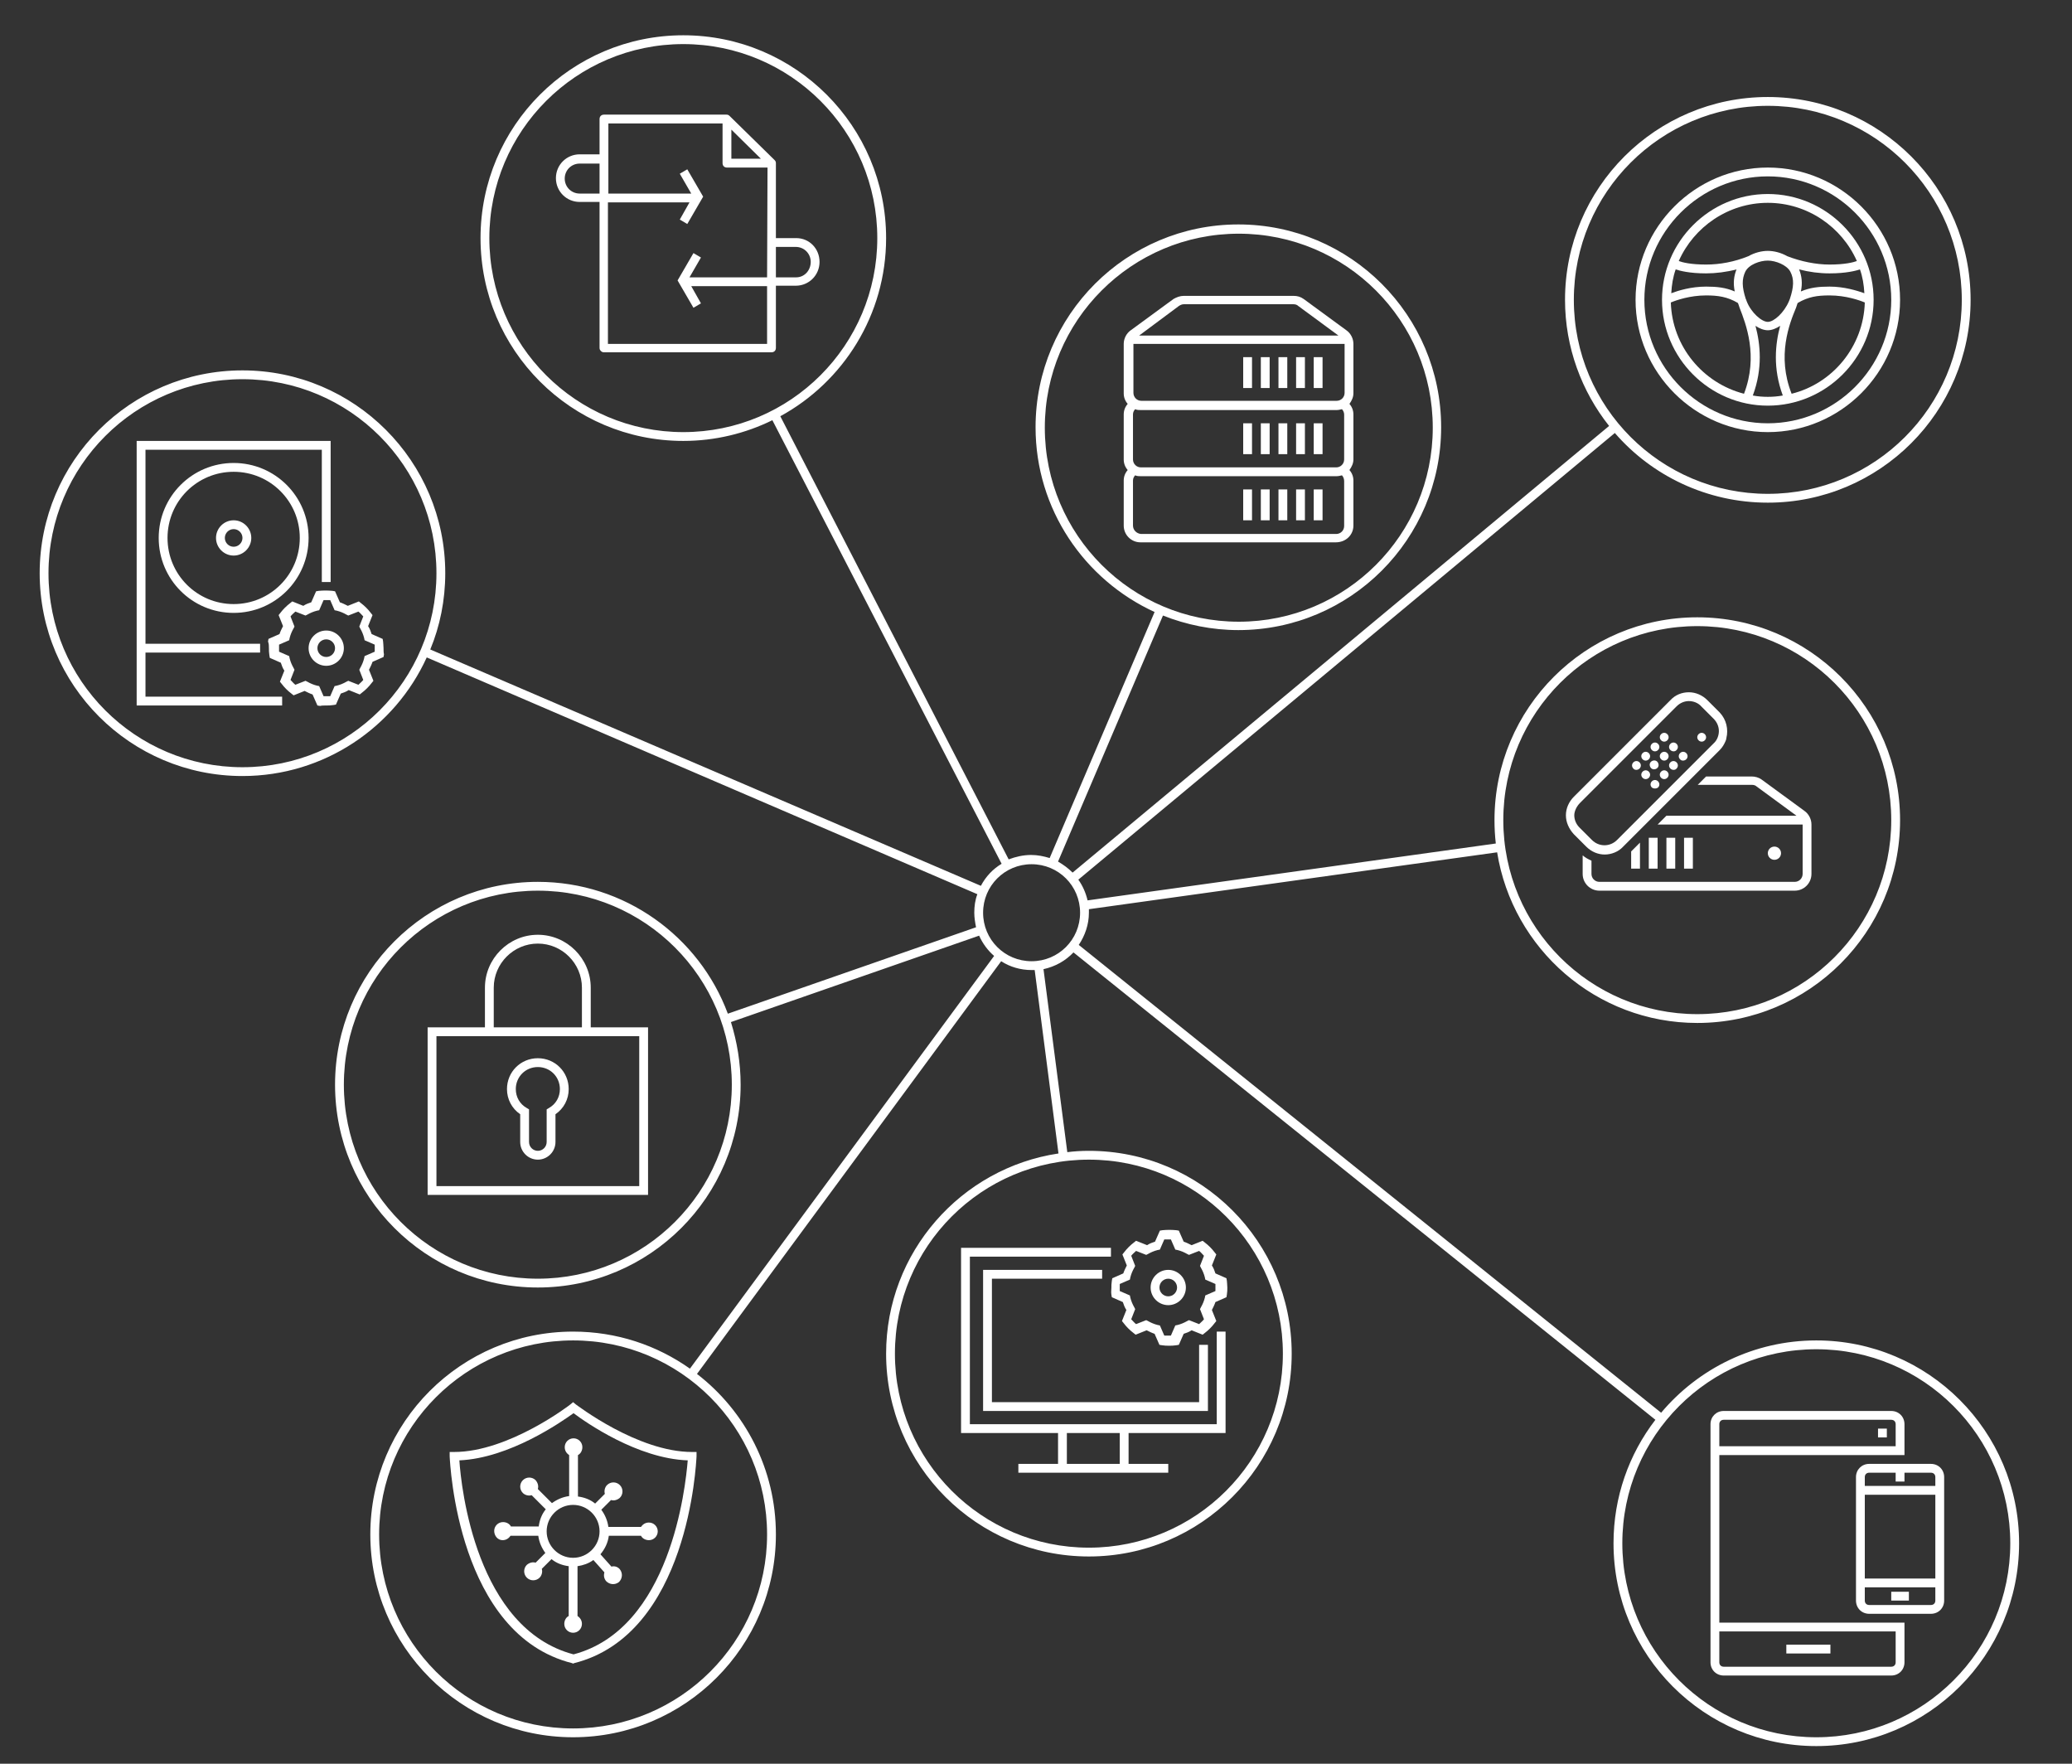 <?xml version="1.0" encoding="utf-8"?>
<!-- Generator: Adobe Illustrator 22.0.1, SVG Export Plug-In . SVG Version: 6.00 Build 0)  -->
<svg version="1.1" xmlns="http://www.w3.org/2000/svg" xmlns:xlink="http://www.w3.org/1999/xlink" x="0px" y="0px"
	 viewBox="0 0 470 400" style="enable-background:new 0 0 470 400;" xml:space="preserve">
<rect x="0" y="0" width="470" height="400" fill="#333333" stroke="none"/>
<style type="text/css">
	.st0{display:none;}
	.st1{display:inline;fill:#FFFFFF;stroke:#FF793C;stroke-width:2;stroke-miterlimit:10;}
	.st2{display:inline;fill:none;stroke:#FF793C;stroke-width:2;stroke-miterlimit:10;}
	
		.st3{display:inline;fill:#FFFFFF;stroke:#FF793C;stroke-width:2;stroke-linecap:round;stroke-linejoin:round;stroke-miterlimit:10;}
	.st4{display:inline;}
	.st5{fill:none;stroke:#FF793C;stroke-width:2;stroke-miterlimit:10;}
	.st6{fill:#FF793C;}
	.st7{display:inline;fill:#FFFFFF;stroke:#F67D3F;stroke-width:2;stroke-miterlimit:10;}
	.st8{fill-rule:evenodd;clip-rule:evenodd;fill:none;stroke:#F67D3F;stroke-width:2;stroke-miterlimit:10;}
	.st9{display:inline;fill:none;stroke:#F67D3F;stroke-width:2;stroke-miterlimit:10;}
	.st10{fill:none;stroke:#F67D3F;stroke-width:2;stroke-miterlimit:10;}
	.st11{fill:#F67D3F;}
	
		.st12{display:inline;fill:#FFFFFF;stroke:#F67D3F;stroke-width:2;stroke-linecap:round;stroke-linejoin:round;stroke-miterlimit:10;}
	.st13{fill:none;stroke:#FF793C;stroke-width:1.981;stroke-miterlimit:10;}
	.st14{display:inline;fill:none;stroke:#F67D3F;stroke-width:2;stroke-linecap:round;stroke-linejoin:round;stroke-miterlimit:10;}
	.st15{display:inline;fill:none;stroke:#FF793C;stroke-width:2;stroke-linecap:round;stroke-linejoin:round;stroke-miterlimit:10;}
	.st16{fill:none;stroke:#FF793C;stroke-width:2;stroke-linecap:round;stroke-linejoin:round;stroke-miterlimit:10;}
	.st17{fill:#F26E21;}
	.st18{fill:#FFFFFF;stroke:#FF793C;stroke-width:2;stroke-linecap:round;stroke-linejoin:round;stroke-miterlimit:10;}
	
		.st19{fill-rule:evenodd;clip-rule:evenodd;fill:#FFFFFF;stroke:#FF793C;stroke-width:2;stroke-linecap:round;stroke-linejoin:round;stroke-miterlimit:10;}
	.st20{display:inline;fill:#FFFFFF;}
	.st21{fill:#FFFFFF;}
	.st22{display:inline;fill:#F26E21;}
	.st23{fill:none;stroke:#FF793C;stroke-width:2;stroke-linecap:round;stroke-linejoin:round;}
	.st24{fill:none;stroke:#FF793C;stroke-width:2;stroke-linecap:round;stroke-linejoin:round;stroke-dasharray:0,3.991;}
</style>
<g id="Layer_5" class="st0">
	<line class="st3" x1="234" y1="207" x2="281" y2="97"/>
	<line class="st3" x1="234" y1="207" x2="155" y2="54"/>
	<line class="st3" x1="234" y1="207" x2="401" y2="68"/>
	<line class="st3" x1="234" y1="207" x2="385" y2="186"/>
	<line class="st3" x1="234" y1="207" x2="412" y2="350"/>
	<line class="st3" x1="247" y1="307" x2="234" y2="207"/>
	<line class="st3" x1="130" y1="348" x2="234" y2="207"/>
	<line class="st3" x1="122" y1="246" x2="234" y2="207"/>
	<line class="st3" x1="55" y1="130" x2="234" y2="207"/>
	<circle class="st3" cx="155" cy="54" r="45"/>
	<circle class="st3" cx="281" cy="97" r="45"/>
	<circle class="st3" cx="401" cy="68" r="45"/>
	<circle class="st3" cx="55" cy="130" r="45"/>
	<circle class="st3" cx="247" cy="307" r="45"/>
	<circle class="st3" cx="385" cy="186" r="45"/>
	<circle class="st3" cx="412" cy="350" r="45"/>
	<circle class="st3" cx="130" cy="348" r="45"/>
	<circle class="st3" cx="122" cy="246" r="45"/>
	<g class="st4">
		<path class="st6" d="M401,38c-16.5,0-30,13.5-30,30c0,16.5,13.5,30,30,30s30-13.5,30-30C431,51.5,417.5,38,401,38z M401,96
			c-15.4,0-28-12.6-28-28s12.6-28,28-28s28,12.6,28,28S416.4,96,401,96z"/>
		<path class="st6" d="M401,44c-13.2,0-24,10.8-24,24c0,13.2,10.8,24,24,24s24-10.8,24-24C425,54.8,414.2,44,401,44z M396.2,68.3
			c-0.1-0.2-0.1-0.4-0.2-0.5c0,0,0,0,0,0c-0.9-2.8-0.9-4.5-0.1-6.2c0.8-1.6,3.3-2.5,5.1-2.5s4.3,1,5.1,2.5c0.9,1.7,0.8,3.5-0.1,6.2
			c0,0,0,0,0,0c-0.1,0.2-0.1,0.3-0.2,0.5c-1.1,2.6-3.4,4.7-4.8,4.7S397.2,70.9,396.2,68.3z M393.5,66.1c-2.1-0.9-4.1-1.1-6.5-1.1
			c-3.4,0-6.3,0.9-7.9,1.5c0.1-1.9,0.5-3.7,1.1-5.4c0.9,0.3,3.1,0.9,6.9,0.9c2.2,0,4.6-0.3,6.9-0.9
			C393.2,62.6,393.1,64.1,393.5,66.1z M408.1,61.1c2.3,0.6,4.6,0.9,6.9,0.9c3.8,0,6-0.6,6.9-0.9c0.6,1.7,0.9,3.5,1.1,5.4
			c-1.7-0.6-4.6-1.5-7.9-1.5c-2.4,0-4.4,0.2-6.5,1.1C408.9,64.1,408.8,62.6,408.1,61.1z M401,46c9,0,16.8,5.5,20.2,13.2
			c-0.8,0.3-2.7,0.8-6.2,0.8c-3.1,0-6.5-0.7-9.6-1.9l0,0c-1.4-0.8-3-1.2-4.4-1.2s-3,0.4-4.4,1.2l0,0c-3.2,1.3-6.5,1.9-9.6,1.9
			c-3.5,0-5.4-0.5-6.2-0.8C384.2,51.5,392,46,401,46z M379,68.6c1.2-0.5,4.3-1.6,8-1.6c2.7,0,4.8,0.3,7.2,1.7c0,0.1,0.1,0.2,0.1,0.2
			c0.1,0.3,0.2,0.6,0.3,0.9c1.4,3.6,4.3,10.9,1,19.5C386.3,87,379.3,78.6,379,68.6z M397.6,89.7c2.3-6.2,1.7-11.7,0.6-15.8
			c0.9,0.6,1.9,1,2.8,1s1.9-0.4,2.8-1c-1.1,4.1-1.7,9.6,0.6,15.8c-1.1,0.2-2.2,0.3-3.4,0.3S398.7,89.9,397.6,89.7z M406.4,89.3
			c-3.4-8.6-0.5-15.9,1-19.5c0.1-0.3,0.2-0.6,0.3-0.9c0-0.1,0.1-0.2,0.1-0.2c2.4-1.4,4.4-1.7,7.2-1.7c3.7,0,6.8,1.1,8,1.6
			C422.7,78.6,415.7,87,406.4,89.3z"/>
	</g>
	<g class="st4">
		<polygon class="st6" points="64,160 31,160 31,100 75,100 75,132 73,132 73,102 33,102 33,146 32,146 32,148 33,148 33,158 
			64,158 		"/>
		<path class="st6" d="M53,105c-9.4,0-17,7.6-17,17s7.6,17,17,17s17-7.6,17-17S62.4,105,53,105z M53,137c-8.3,0-15-6.7-15-15
			s6.7-15,15-15s15,6.7,15,15S61.3,137,53,137z"/>
		<path class="st6" d="M53,118c-2.2,0-4,1.8-4,4s1.8,4,4,4s4-1.8,4-4S55.2,118,53,118z M53,124c-1.1,0-2-0.9-2-2s0.9-2,2-2
			s2,0.9,2,2S54.1,124,53,124z"/>
		<polygon class="st6" points="59,148 33,148 32,148 32,146 33,146 59,146 		"/>
		<path class="st6" d="M74,143c-2.2,0-4,1.8-4,4s1.8,4,4,4s4-1.8,4-4S76.2,143,74,143z M74,149c-1.1,0-2-0.9-2-2s0.9-2,2-2
			s2,0.9,2,2S75.1,149,74,149z"/>
		<path class="st6" d="M86.8,144.9l-2.5-1.1c-0.2-0.6-0.4-1.2-0.8-1.8l1-2.5l-0.4-0.5c-0.6-0.8-1.4-1.6-2.2-2.2l-0.5-0.4l-2.5,1
			c-0.6-0.3-1.2-0.6-1.8-0.8l-1.1-2.5l-0.6-0.1c-1.1-0.1-2-0.1-3.1,0l-0.6,0.1l-1.1,2.5c-0.6,0.2-1.2,0.4-1.8,0.8l-2.5-1l-0.5,0.4
			c-0.8,0.6-1.6,1.4-2.2,2.2l-0.4,0.5l1,2.5c-0.3,0.6-0.6,1.2-0.8,1.8l-2.5,1.1l-0.1,0.6C61,146,61,146.5,61,147s0,1,0.1,1.6
			l0.1,0.6l2.5,1.1c0.2,0.6,0.4,1.2,0.8,1.8l-1,2.5l0.4,0.5c0.6,0.8,1.4,1.6,2.2,2.2l0.5,0.4l2.5-1c0.6,0.3,1.2,0.6,1.8,0.8l1.1,2.5
			l0.6,0.1C73,160,73.5,160,74,160s1,0,1.6-0.1l0.6-0.1l1.1-2.5c0.6-0.2,1.2-0.4,1.8-0.8l2.5,1l0.5-0.4c0.8-0.6,1.6-1.4,2.2-2.2
			l0.4-0.5l-1-2.5c0.3-0.6,0.6-1.2,0.8-1.8l2.5-1.1l0.1-0.6C87,148,87,147.5,87,147c0-0.5-0.1-1.4-0.1-1.5L86.8,144.9z M85,147.8
			l-2.3,1l-0.1,0.5c-0.2,0.8-0.5,1.5-0.9,2.2l-0.2,0.4l0.9,2.3c-0.3,0.4-0.7,0.7-1.1,1.1l-2.3-0.9l-0.4,0.2
			c-0.7,0.4-1.4,0.7-2.2,0.9l-0.5,0.1l-1,2.3c-0.5,0-1,0-1.5,0l-1-2.3l-0.5-0.1c-0.8-0.2-1.5-0.5-2.2-0.9l-0.4-0.2l-2.3,0.9
			c-0.4-0.3-0.7-0.7-1.1-1.1l0.9-2.3l-0.2-0.4c-0.4-0.7-0.7-1.4-0.9-2.2l-0.1-0.5l-2.3-1c0-0.3,0-0.5,0-0.8s0-0.5,0-0.8l2.3-1
			l0.1-0.5c0.2-0.8,0.5-1.5,0.9-2.2l0.2-0.4l-0.9-2.3c0.3-0.4,0.7-0.7,1.1-1.1l2.3,0.9l0.4-0.2c0.7-0.4,1.4-0.7,2.2-0.9l0.5-0.1
			l1-2.3c0.5,0,1,0,1.5,0l1,2.3l0.5,0.1c0.8,0.2,1.5,0.5,2.2,0.9l0.4,0.2l2.3-0.9c0.4,0.3,0.7,0.7,1.1,1.1l-0.9,2.3l0.2,0.4
			c0.4,0.7,0.7,1.4,0.9,2.2l0.1,0.5l2.3,1c0,0.3,0,0.6,0,0.8C85,147.2,85,147.5,85,147.8z"/>
	</g>
	<g class="st4">
		<path class="st6" d="M157,329.3c-12.4,0-26.2-10.7-26.4-10.8L130,318l-0.6,0.5c-0.1,0.1-14,10.8-26.4,10.8h-1l0,1
			c0.1,1.6,1.8,40.4,27.8,46.9l0.2,0.1l0.2-0.1c26-6.5,27.7-45.3,27.8-46.9l0-1H157z M130,375.2c-22.1-5.8-25.5-37.9-25.9-44
			c11.4-0.5,23.1-8.7,25.9-10.7c2.8,2.1,14.6,10.2,25.9,10.7C155.5,337.4,152.1,369.5,130,375.2z"/>
		<path class="st6" d="M128,328.3c0,0.8,0.4,1.4,1,1.8v9.3c-1.5,0.2-2.8,0.8-3.9,1.6l-3.2-3.2c0.2-0.7,0-1.4-0.5-2
			c-0.8-0.8-2.1-0.8-2.9,0c-0.8,0.8-0.8,2.1,0,2.9c0.5,0.5,1.3,0.7,2,0.5l3.2,3.2c-0.9,1.1-1.4,2.4-1.6,3.9h-6.3c-0.3-0.6-1-1-1.8-1
			c-1.1,0-2,0.9-2,2s0.9,2,2,2c0.8,0,1.4-0.4,1.8-1h6.3c0.2,1.5,0.8,2.8,1.6,3.9l-2.2,2.2c-0.7-0.2-1.4,0-2,0.5
			c-0.8,0.8-0.8,2.1,0,2.9c0.8,0.8,2.1,0.8,2.9,0c0.5-0.5,0.7-1.3,0.5-2l2.2-2.2c1.1,0.9,2.4,1.4,3.9,1.6v11.3c-0.6,0.3-1,1-1,1.8
			c0,1.1,0.9,2,2,2s2-0.9,2-2c0-0.8-0.4-1.4-1-1.8v-11.3c1.3-0.2,2.5-0.6,3.6-1.4l2.5,2.8c-0.2,0.7-0.1,1.4,0.4,2
			c0.8,0.8,2,0.9,2.9,0.2c0.8-0.8,0.9-2,0.2-2.9c-0.5-0.6-1.3-0.8-1.9-0.6l-2.5-2.8c1-1.2,1.7-2.6,1.9-4.2h7.3c0.3,0.6,1,1,1.8,1
			c1.1,0,2-0.9,2-2s-0.9-2-2-2c-0.8,0-1.4,0.4-1.8,1H138c-0.2-1.5-0.8-2.8-1.6-3.9l2.2-2.2c0.7,0.2,1.4,0,2-0.5
			c0.8-0.8,0.8-2.1,0-2.9c-0.8-0.8-2.1-0.8-2.9,0c-0.5,0.5-0.7,1.3-0.5,2l-2.2,2.2c-1.1-0.9-2.4-1.4-3.9-1.6V330c0.6-0.3,1-1,1-1.8
			c0-1.1-0.9-2-2-2S128,327.1,128,328.3z M136,347.3c0,3.3-2.7,6-6,6s-6-2.7-6-6s2.7-6,6-6S136,344,136,347.3z"/>
	</g>
	<g class="st4">
		<polygon class="st6" points="250,290 250,288 223,288 223,320 274,320 274,305 272,305 272,318 225,318 225,290 		"/>
		<path class="st6" d="M276,323h-20h-36v-38h32v-2h-34v42h22v7h-9v2h34v-2h-9v-7h22v-23h-2V323z M242,332v-7h12v7H242z"/>
		<path class="st6" d="M265,296c2.2,0,4-1.8,4-4s-1.8-4-4-4s-4,1.8-4,4S262.8,296,265,296z M265,290c1.1,0,2,0.9,2,2s-0.9,2-2,2
			s-2-0.9-2-2S263.9,290,265,290z"/>
		<path class="st6" d="M252.1,293.6l0.1,0.6l2.5,1.1c0.2,0.6,0.4,1.2,0.8,1.8l-1,2.5l0.4,0.5c0.6,0.8,1.4,1.6,2.2,2.2l0.5,0.4l2.5-1
			c0.6,0.3,1.2,0.6,1.8,0.8l1.1,2.5l0.6,0.1c0.6,0.1,1.1,0.1,1.6,0.1s1,0,1.6-0.1l0.6-0.1l1.1-2.5c0.6-0.2,1.2-0.4,1.8-0.8l2.5,1
			l0.5-0.4c0.8-0.6,1.6-1.4,2.2-2.2l0.4-0.5l-1-2.5c0.3-0.6,0.6-1.2,0.8-1.8l2.5-1.1l0.1-0.6c0.1-0.6,0.1-1.1,0.1-1.6
			c0-0.5-0.1-1.4-0.1-1.5l-0.1-0.6l-2.5-1.1c-0.2-0.6-0.4-1.2-0.8-1.8l1-2.5l-0.4-0.5c-0.6-0.8-1.4-1.6-2.2-2.2l-0.5-0.4l-2.5,1
			c-0.6-0.3-1.2-0.6-1.8-0.8l-1.1-2.5l-0.6-0.1c-1.1-0.1-2-0.1-3.1,0l-0.6,0.1l-1.1,2.5c-0.6,0.2-1.2,0.4-1.8,0.8l-2.5-1l-0.5,0.4
			c-0.8,0.6-1.6,1.4-2.2,2.2l-0.4,0.5l1,2.5c-0.3,0.6-0.6,1.2-0.8,1.8l-2.5,1.1l-0.1,0.6c-0.1,0.6-0.1,1.1-0.1,1.6
			S252,293,252.1,293.6z M254,291.2l2.3-1l0.1-0.5c0.2-0.8,0.5-1.5,0.9-2.2l0.2-0.4l-0.9-2.3c0.3-0.4,0.7-0.7,1.1-1.1l2.3,0.9
			l0.4-0.2c0.7-0.4,1.4-0.7,2.2-0.9l0.5-0.1l1-2.3c0.5,0,1,0,1.5,0l1,2.3l0.5,0.1c0.8,0.2,1.5,0.5,2.2,0.9l0.4,0.2l2.3-0.9
			c0.4,0.3,0.7,0.7,1.1,1.1l-0.9,2.3l0.2,0.4c0.4,0.7,0.7,1.4,0.9,2.2l0.1,0.5l2.3,1c0,0.3,0,0.6,0,0.8c0,0.2,0,0.5,0,0.8l-2.3,1
			l-0.1,0.5c-0.2,0.8-0.5,1.5-0.9,2.2l-0.2,0.4l0.9,2.3c-0.3,0.4-0.7,0.7-1.1,1.1l-2.3-0.9l-0.4,0.2c-0.7,0.4-1.4,0.7-2.2,0.9
			l-0.5,0.1l-1,2.3c-0.5,0-1,0-1.5,0l-1-2.3l-0.5-0.1c-0.8-0.2-1.5-0.5-2.2-0.9l-0.4-0.2l-2.3,0.9c-0.4-0.3-0.7-0.7-1.1-1.1l0.9-2.3
			l-0.2-0.4c-0.4-0.7-0.7-1.4-0.9-2.2l-0.1-0.5l-2.3-1c0-0.3,0-0.5,0-0.8S254,291.5,254,291.2z"/>
	</g>
	<g class="st4">
		<path class="st6" d="M430,368h-40v-38h40h1.2h0.8v-7c0-1.7-1.3-3-3-3h-38c-1.7,0-3,1.3-3,3v54c0,1.7,1.3,3,3,3h38c1.7,0,3-1.3,3-3
			v-9h-1H430z M391,322h38c0.6,0,1,0.4,1,1v5h-40v-5C390,322.4,390.4,322,391,322z M429,378h-38c-0.6,0-1-0.4-1-1v-7h40v7
			C430,377.6,429.6,378,429,378z"/>
		<rect x="405.2" y="373" class="st6" width="10" height="2"/>
		<rect x="426" y="324" class="st6" width="2" height="2"/>
		<path class="st6" d="M438,332h-14c-1.7,0-3,1.3-3,3v28c0,1.7,1.3,3,3,3h14c1.7,0,3-1.3,3-3v-28C441,333.3,439.7,332,438,332z
			 M438,364h-14c-0.6,0-1-0.4-1-1v-3h16v3C439,363.6,438.6,364,438,364z M424,334h6v2h2v-2h6c0.6,0,1,0.4,1,1v2h-16v-2
			C423,334.4,423.4,334,424,334z M439,358h-16v-19h16V358z"/>
		<rect x="429" y="361" class="st6" width="4" height="2"/>
	</g>
	<g class="st4">
		<path class="st6" d="M409.4,183.9l-9.7-7.1c-0.7-0.5-1.5-0.7-2.3-0.7c0,0,0,0,0,0l-10.3,0l-2,2l12.3,0c0,0,0,0,0,0
			c0.4,0,0.8,0.1,1.1,0.4l9,6.6l-29.5,0l-2,2l32.9,0v11.2c0,1-0.8,1.8-1.8,1.8l-44.3,0c-1,0-1.8-0.8-1.8-1.8v-3
			c-0.7-0.3-1.4-0.7-2-1.2v4.2c0,2.1,1.7,3.8,3.8,3.8l44.3,0c2.1,0,3.8-1.7,3.8-3.8V187C411,185.8,410.4,184.6,409.4,183.9z"/>
		<circle class="st6" cx="402.5" cy="193.5" r="1.5"/>
		<polygon class="st6" points="372,197 372,191.1 370,193.1 370,197 		"/>
		<rect x="374" y="190" class="st6" width="2" height="7"/>
		<rect x="378" y="190" class="st6" width="2" height="7"/>
		<rect x="382" y="190" class="st6" width="2" height="7"/>
		<path class="st6" d="M368.3,192l5.5-5.5l16.4-16.4c0.6-0.6,1-1.3,1.3-2c0.1-0.2,0.2-0.5,0.2-0.7c0.5-2,0-4.2-1.5-5.8l-2.8-2.8
			c-1.1-1.1-2.6-1.8-4.2-1.8s-3.1,0.6-4.2,1.8L357,180.7c0,0,0,0,0,0c-1.1,1.1-1.8,2.6-1.8,4.2s0.6,3.1,1.8,4.2c0,0,0,0,0,0l2.8,2.8
			c1.2,1.2,2.7,1.8,4.2,1.8C365.6,193.7,367.2,193.2,368.3,192z M361.3,190.6l-2.8-2.8c-0.8-0.8-1.2-1.8-1.2-2.8s0.4-2.1,1.2-2.8
			l21.9-21.9c0.8-0.8,1.8-1.2,2.8-1.2s2.1,0.4,2.8,1.2l2.8,2.8c0.8,0.8,1.2,1.8,1.2,2.8s-0.4,2.1-1.2,2.8l-21.9,21.9
			C365.4,192.1,362.8,192.1,361.3,190.6z"/>
		<path class="st6" d="M386.7,167.9c0.4-0.4,0.4-1,0-1.4c-0.4-0.4-1-0.4-1.4,0c-0.4,0.4-0.4,1,0,1.4
			C385.7,168.3,386.3,168.3,386.7,167.9z"/>
		<path class="st6" d="M378.2,167.9c0.4-0.4,0.4-1,0-1.4c-0.4-0.4-1-0.4-1.4,0s-0.4,1,0,1.4C377.2,168.3,377.8,168.3,378.2,167.9z"
			/>
		<path class="st6" d="M380.3,170.1c0.4-0.4,0.4-1,0-1.4c-0.4-0.4-1-0.4-1.4,0c-0.4,0.4-0.4,1,0,1.4
			C379.3,170.5,380,170.5,380.3,170.1z"/>
		<path class="st6" d="M382.5,172.2c0.4-0.4,0.4-1,0-1.4c-0.4-0.4-1-0.4-1.4,0c-0.4,0.4-0.4,1,0,1.4
			C381.4,172.6,382.1,172.6,382.5,172.2z"/>
		<path class="st6" d="M376.1,170.1c0.4-0.4,0.4-1,0-1.4c-0.4-0.4-1-0.4-1.4,0c-0.4,0.4-0.4,1,0,1.4
			C375.1,170.5,375.7,170.5,376.1,170.1z"/>
		<path class="st6" d="M378.2,172.2c0.4-0.4,0.4-1,0-1.4c-0.4-0.4-1-0.4-1.4,0s-0.4,1,0,1.4C377.2,172.6,377.8,172.6,378.2,172.2z"
			/>
		<path class="st6" d="M380.3,174.3c0.4-0.4,0.4-1,0-1.4c-0.4-0.4-1-0.4-1.4,0s-0.4,1,0,1.4C379.3,174.7,380,174.7,380.3,174.3z"/>
		<path class="st6" d="M374,172.2c0.4-0.4,0.4-1,0-1.4c-0.4-0.4-1-0.4-1.4,0c-0.4,0.4-0.4,1,0,1.4C373,172.6,373.6,172.6,374,172.2z
			"/>
		<ellipse transform="matrix(0.934 -0.356 0.356 0.934 -37.207 144.972)" class="st6" cx="375.4" cy="173.6" rx="1" ry="1"/>
		<path class="st6" d="M378.2,176.4c0.4-0.4,0.4-1,0-1.4c-0.4-0.4-1-0.4-1.4,0c-0.4,0.4-0.4,1,0,1.4
			C377.2,176.8,377.8,176.8,378.2,176.4z"/>
		<path class="st6" d="M371.9,174.3c0.4-0.4,0.4-1,0-1.4c-0.4-0.4-1-0.4-1.4,0s-0.4,1,0,1.4C370.8,174.7,371.5,174.7,371.9,174.3z"
			/>
		<path class="st6" d="M374,176.4c0.4-0.4,0.4-1,0-1.4c-0.4-0.4-1-0.4-1.4,0s-0.4,1,0,1.4C373,176.8,373.6,176.8,374,176.4z"/>
		<path class="st6" d="M376.1,178.6c0.4-0.4,0.4-1,0-1.4c-0.4-0.4-1-0.4-1.4,0c-0.4,0.4-0.4,1,0,1.4
			C375.1,178.9,375.7,178.9,376.1,178.6z"/>
	</g>
	<polygon class="st15" points="175,79 136.9,79 137,27 164.9,27 164.9,37 175.1,37 	"/>
	<line class="st2" x1="164.9" y1="27" x2="175.1" y2="37"/>
	<path class="st2" d="M136.5,36h-5.1c-2.5,0-4.4,2-4.4,4.4v0c0,2.5,2,4.4,4.4,4.4h18.4h7.6"/>
	<polyline class="st2" points="155,50.3 158.3,44.6 155,38.9 	"/>
	<path class="st2" d="M155.8,63.9h24.8c2.5,0,4.4-2,4.4-4.4v0c0-2.5-2-4.4-4.4-4.4h-5.1"/>
	<polyline class="st2" points="158.2,69.3 154.9,63.6 158.2,57.9 	"/>
	<g class="st4">
		<path class="st16" d="M304.8,91.7c0.7,0.5,1.2,1.4,1.2,2.3v10.2c0,1.6-1.3,2.8-2.8,2.8l-44.3,0c-1.6,0-2.8-1.3-2.8-2.8V94
			c0-0.9,0.4-1.7,1.2-2.3"/>
		<path class="st16" d="M304.8,106.7c0.7,0.5,1.2,1.4,1.2,2.3v10.2c0,1.6-1.3,2.8-2.8,2.8l-44.3,0c-1.6,0-2.8-1.3-2.8-2.8V109
			c0-0.9,0.4-1.7,1.2-2.3"/>
		<path class="st5" d="M306,78v11.2c0,1.6-1.3,2.8-2.8,2.8l-44.3,0c-1.6,0-2.8-1.3-2.8-2.8V78c0-0.9,0.4-1.7,1.2-2.3l9.7-7.1
			c0.5-0.4,1.1-0.6,1.7-0.6l24.9,0c0.6,0,1.2,0.2,1.7,0.5l9.7,7.1C305.6,76.2,306,77.1,306,78z"/>
		<line class="st5" x1="257" y1="77" x2="305.5" y2="77"/>
		<circle class="st17" cx="263.5" cy="84.5" r="1.5"/>
		<line class="st5" x1="299" y1="81" x2="299" y2="88"/>
		<line class="st5" x1="295" y1="81" x2="295" y2="88"/>
		<line class="st5" x1="291" y1="81" x2="291" y2="88"/>
		<line class="st5" x1="287" y1="81" x2="287" y2="88"/>
		<line class="st5" x1="283" y1="81" x2="283" y2="88"/>
		<circle class="st17" cx="263.5" cy="99.5" r="1.5"/>
		<line class="st5" x1="299" y1="96" x2="299" y2="103"/>
		<line class="st5" x1="295" y1="96" x2="295" y2="103"/>
		<line class="st5" x1="291" y1="96" x2="291" y2="103"/>
		<line class="st5" x1="287" y1="96" x2="287" y2="103"/>
		<line class="st5" x1="283" y1="96" x2="283" y2="103"/>
		<circle class="st17" cx="263.5" cy="114.5" r="1.5"/>
		<line class="st5" x1="299" y1="111" x2="299" y2="118"/>
		<line class="st5" x1="295" y1="111" x2="295" y2="118"/>
		<line class="st5" x1="291" y1="111" x2="291" y2="118"/>
		<line class="st5" x1="287" y1="111" x2="287" y2="118"/>
		<line class="st5" x1="283" y1="111" x2="283" y2="118"/>
	</g>
	<g class="st4">
		<path class="st6" d="M134,233v-9c0-6.6-5.4-12-12-12s-12,5.4-12,12v9H97v38h50v-38H134z M112,224c0-5.5,4.5-10,10-10s10,4.5,10,10
			v9h-20V224z M145,269H99v-34h46V269z"/>
		<path class="st6" d="M118,252.7v6.3c0,2.2,1.8,4,4,4s4-1.8,4-4v-6.3c1.9-1.3,3-3.4,3-5.7c0-3.9-3.1-7-7-7s-7,3.1-7,7
			C115,249.3,116.1,251.4,118,252.7z M122,242c2.8,0,5,2.2,5,5c0,1.8-0.9,3.4-2.5,4.3l-0.5,0.3v7.4c0,1.1-0.9,2-2,2s-2-0.9-2-2v-7.4
			l-0.5-0.3c-1.6-0.9-2.5-2.5-2.5-4.3C117,244.2,119.2,242,122,242z"/>
	</g>
	<circle class="st3" cx="234" cy="207" r="12"/>
</g>
<g id="SVG">
	<g>
		<path class="st21" d="M412,304c-14.1,0-26.8,6.4-35.2,16.4L244.7,214.3c1.4-2.1,2.3-4.6,2.3-7.3c0-0.3,0-0.5,0-0.8l92.6-12.9
			c3.5,21.9,22.5,38.7,45.4,38.7c25.4,0,46-20.6,46-46s-20.6-46-46-46s-46,20.6-46,46c0,1.8,0.1,3.6,0.3,5.3l-92.6,12.9
			c-0.4-1.7-1.1-3.3-2.1-4.7L366.3,98.2c8.4,9.7,20.9,15.8,34.7,15.8c25.4,0,46-20.6,46-46s-20.6-46-46-46s-46,20.6-46,46
			c0,10.8,3.8,20.8,10,28.6L243.3,197.9c-1-1-2.1-1.8-3.3-2.5l23.8-55.8c5.3,2.1,11.1,3.3,17.1,3.3c25.4,0,46-20.6,46-46
			s-20.6-46-46-46s-46,20.6-46,46c0,18.6,11.1,34.6,27,41.9l-23.8,55.8c-1.3-0.4-2.7-0.7-4.2-0.7c-1.8,0-3.5,0.4-5.1,1L177,94.4
			c14.3-7.8,24-23,24-40.4c0-25.4-20.6-46-46-46s-46,20.6-46,46s20.6,46,46,46c7.2,0,14.1-1.7,20.2-4.7l52,100.6
			c-2,1.2-3.6,2.9-4.7,5L97.6,147.3c2.2-5.3,3.4-11.2,3.4-17.3c0-25.4-20.6-46-46-46S9,104.6,9,130s20.6,46,46,46
			c18.6,0,34.6-11.1,41.8-26.9l124.9,53.7c-0.5,1.3-0.7,2.7-0.7,4.2c0,1.1,0.2,2.3,0.4,3.3l-56.3,19.6
			c-6.5-17.5-23.4-29.9-43.1-29.9c-25.4,0-46,20.6-46,46s20.6,46,46,46s46-20.6,46-46c0-4.9-0.8-9.7-2.2-14.2l56.3-19.6
			c0.8,1.8,2,3.4,3.4,4.6l-69,93.6c-7.5-5.3-16.6-8.4-26.5-8.4c-25.4,0-46,20.6-46,46s20.6,46,46,46s46-20.6,46-46
			c0-14.8-7-28-17.9-36.4l69-93.6c2,1.3,4.4,2,6.9,2c0.2,0,0.5,0,0.7,0l5.4,41.6C218,264.9,201,284,201,307c0,25.4,20.6,46,46,46
			s46-20.6,46-46s-20.6-46-46-46c-1.7,0-3.3,0.1-4.9,0.3l-5.4-41.5c2.7-0.6,5-1.9,6.8-3.8L375.5,322c-6,7.8-9.5,17.5-9.5,28
			c0,25.4,20.6,46,46,46s46-20.6,46-46S437.4,304,412,304z M385,142c24.3,0,44,19.7,44,44s-19.7,44-44,44s-44-19.7-44-44
			S360.7,142,385,142z M357,68c0-24.3,19.7-44,44-44s44,19.7,44,44s-19.7,44-44,44S357,92.3,357,68z M237,97c0-24.3,19.7-44,44-44
			s44,19.7,44,44s-19.7,44-44,44S237,121.3,237,97z M155,98c-24.3,0-44-19.7-44-44s19.7-44,44-44s44,19.7,44,44S179.3,98,155,98z
			 M55,174c-24.3,0-44-19.7-44-44s19.7-44,44-44s44,19.7,44,44S79.3,174,55,174z M166,246c0,24.3-19.7,44-44,44s-44-19.7-44-44
			s19.7-44,44-44S166,221.7,166,246z M174,348c0,24.3-19.7,44-44,44s-44-19.7-44-44s19.7-44,44-44S174,323.7,174,348z M247,263
			c24.3,0,44,19.7,44,44s-19.7,44-44,44s-44-19.7-44-44S222.7,263,247,263z M234,218c-6.1,0-11-4.9-11-11s4.9-11,11-11s11,4.9,11,11
			S240.1,218,234,218z M412,394c-24.3,0-44-19.7-44-44s19.7-44,44-44s44,19.7,44,44S436.3,394,412,394z"/>
		<path class="st21" d="M401,98c16.5,0,30-13.5,30-30c0-16.5-13.5-30-30-30s-30,13.5-30,30C371,84.5,384.5,98,401,98z M401,40
			c15.4,0,28,12.6,28,28s-12.6,28-28,28s-28-12.6-28-28S385.6,40,401,40z"/>
		<path class="st21" d="M401,92c13.2,0,24-10.8,24-24c0-13.2-10.8-24-24-24s-24,10.8-24,24C377,81.2,387.8,92,401,92z M401,90
			c-1.2,0-2.3-0.1-3.4-0.3c2.3-6.2,1.7-11.7,0.6-15.8c0.9,0.6,1.9,1,2.8,1s1.9-0.4,2.8-1c-1.1,4.1-1.7,9.6,0.6,15.8
			C403.3,89.9,402.2,90,401,90z M396.2,68.3c-0.1-0.2-0.1-0.4-0.2-0.5c0,0,0,0,0,0c-0.9-2.8-0.9-4.5-0.1-6.2
			c0.8-1.6,3.3-2.5,5.1-2.5s4.3,1,5.1,2.5c0.9,1.7,0.8,3.5-0.1,6.2c0,0,0,0,0,0c-0.1,0.2-0.1,0.3-0.2,0.5c-1.1,2.6-3.4,4.7-4.8,4.7
			S397.2,70.9,396.2,68.3z M406.4,89.3c-3.4-8.6-0.5-15.9,1-19.5c0.1-0.3,0.2-0.6,0.3-0.9c0-0.1,0.1-0.2,0.1-0.2
			c2.4-1.4,4.4-1.7,7.2-1.7c3.7,0,6.8,1.1,8,1.6C422.7,78.6,415.7,87,406.4,89.3z M422.9,66.5c-1.7-0.6-4.6-1.5-7.9-1.5
			c-2.4,0-4.4,0.2-6.5,1.1c0.4-1.9,0.2-3.5-0.4-5c2.3,0.6,4.6,0.9,6.9,0.9c3.8,0,6-0.6,6.9-0.9C422.5,62.8,422.8,64.6,422.9,66.5z
			 M401,46c9,0,16.8,5.5,20.2,13.2c-0.8,0.3-2.7,0.8-6.2,0.8c-3.1,0-6.5-0.7-9.6-1.9l0,0c-1.4-0.8-3-1.2-4.4-1.2s-3,0.4-4.4,1.2l0,0
			c-3.2,1.3-6.5,1.9-9.6,1.9c-3.5,0-5.4-0.5-6.2-0.8C384.2,51.5,392,46,401,46z M380.1,61.1c0.9,0.3,3.1,0.9,6.9,0.9
			c2.2,0,4.6-0.3,6.9-0.9c-0.6,1.5-0.8,3.1-0.4,5c-2.1-0.9-4.1-1.1-6.5-1.1c-3.4,0-6.3,0.9-7.9,1.5
			C379.2,64.6,379.5,62.8,380.1,61.1z M387,67c2.7,0,4.8,0.3,7.2,1.7c0,0.1,0.1,0.2,0.1,0.2c0.1,0.3,0.2,0.6,0.3,0.9
			c1.4,3.6,4.3,10.9,1,19.5c-9.3-2.4-16.3-10.7-16.6-20.7C380.2,68.1,383.3,67,387,67z"/>
		<polygon class="st21" points="33,148 59,148 59,146 33,146 33,102 73,102 73,132 75,132 75,100 31,100 31,160 64,160 64,158 
			33,158 		"/>
		<path class="st21" d="M36,122c0,9.4,7.6,17,17,17s17-7.6,17-17s-7.6-17-17-17S36,112.6,36,122z M68,122c0,8.3-6.7,15-15,15
			s-15-6.7-15-15s6.7-15,15-15S68,113.7,68,122z"/>
		<path class="st21" d="M49,122c0,2.2,1.8,4,4,4s4-1.8,4-4s-1.8-4-4-4S49,119.8,49,122z M55,122c0,1.1-0.9,2-2,2s-2-0.9-2-2
			s0.9-2,2-2S55,120.9,55,122z"/>
		<path class="st21" d="M74,143c-2.2,0-4,1.8-4,4s1.8,4,4,4s4-1.8,4-4S76.2,143,74,143z M74,149c-1.1,0-2-0.9-2-2s0.9-2,2-2
			s2,0.9,2,2S75.1,149,74,149z"/>
		<path class="st21" d="M86.9,145.5l-0.1-0.6l-2.5-1.1c-0.2-0.6-0.4-1.2-0.8-1.8l1-2.5l-0.4-0.5c-0.6-0.8-1.4-1.6-2.2-2.2l-0.5-0.4
			l-2.5,1c-0.6-0.3-1.2-0.6-1.8-0.8l-1.1-2.5l-0.6-0.1c-1.1-0.1-2-0.1-3.1,0l-0.6,0.1l-1.1,2.5c-0.6,0.2-1.2,0.4-1.8,0.8l-2.5-1
			l-0.5,0.4c-0.8,0.6-1.6,1.4-2.2,2.2l-0.4,0.5l1,2.5c-0.3,0.6-0.6,1.2-0.8,1.8l-2.5,1.1l-0.1,0.6C61,146,61,146.5,61,147
			s0,1,0.1,1.6l0.1,0.6l2.5,1.1c0.2,0.6,0.4,1.2,0.8,1.8l-1,2.5l0.4,0.5c0.6,0.8,1.4,1.6,2.2,2.2l0.5,0.4l2.5-1
			c0.6,0.3,1.2,0.6,1.8,0.8l1.1,2.5l0.6,0.1C73,160,73.5,160,74,160s1,0,1.6-0.1l0.6-0.1l1.1-2.5c0.6-0.2,1.2-0.4,1.8-0.8l2.5,1
			l0.5-0.4c0.8-0.6,1.6-1.4,2.2-2.2l0.4-0.5l-1-2.5c0.3-0.6,0.6-1.2,0.8-1.8l2.5-1.1l0.1-0.6C87,148,87,147.5,87,147
			C87,146.5,86.9,145.6,86.9,145.5z M85,147.8l-2.3,1l-0.1,0.5c-0.2,0.8-0.5,1.5-0.9,2.2l-0.2,0.4l0.9,2.3c-0.3,0.4-0.7,0.7-1.1,1.1
			l-2.3-0.9l-0.4,0.2c-0.7,0.4-1.4,0.7-2.2,0.9l-0.5,0.1l-1,2.3c-0.5,0-1,0-1.5,0l-1-2.3l-0.5-0.1c-0.8-0.2-1.5-0.5-2.2-0.9
			l-0.4-0.2l-2.3,0.9c-0.4-0.3-0.7-0.7-1.1-1.1l0.9-2.3l-0.2-0.4c-0.4-0.7-0.7-1.4-0.9-2.2l-0.1-0.5l-2.3-1c0-0.3,0-0.5,0-0.8
			s0-0.5,0-0.8l2.3-1l0.1-0.5c0.2-0.8,0.5-1.5,0.9-2.2l0.2-0.4l-0.9-2.3c0.3-0.4,0.7-0.7,1.1-1.1l2.3,0.9l0.4-0.2
			c0.7-0.4,1.4-0.7,2.2-0.9l0.5-0.1l1-2.3c0.5,0,1,0,1.5,0l1,2.3l0.5,0.1c0.8,0.2,1.5,0.5,2.2,0.9l0.4,0.2l2.3-0.9
			c0.4,0.3,0.7,0.7,1.1,1.1l-0.9,2.3l0.2,0.4c0.4,0.7,0.7,1.4,0.9,2.2l0.1,0.5l2.3,1c0,0.3,0,0.6,0,0.8C85,147.2,85,147.5,85,147.8z
			"/>
		<path class="st21" d="M103,329.3h-1l0,1c0.1,1.6,1.8,40.4,27.8,46.9l0.2,0.1l0.2-0.1c26-6.5,27.7-45.3,27.8-46.9l0-1h-1
			c-12.4,0-26.2-10.7-26.4-10.8L130,318l-0.6,0.5C129.3,318.6,115.4,329.3,103,329.3z M156,331.2c-0.5,6.1-3.9,38.2-25.9,44
			c-22.1-5.8-25.5-37.9-25.9-44c11.4-0.5,23.1-8.7,25.9-10.7C132.9,322.6,144.6,330.8,156,331.2z"/>
		<path class="st21" d="M114,349.3c0.8,0,1.4-0.4,1.8-1h6.3c0.2,1.5,0.8,2.8,1.6,3.9l-2.2,2.2c-0.7-0.2-1.4,0-2,0.5
			c-0.8,0.8-0.8,2.1,0,2.9c0.8,0.8,2.1,0.8,2.9,0c0.5-0.5,0.7-1.3,0.5-2l2.2-2.2c1.1,0.9,2.4,1.4,3.9,1.6v11.3c-0.6,0.3-1,1-1,1.8
			c0,1.1,0.9,2,2,2s2-0.9,2-2c0-0.8-0.4-1.4-1-1.8v-11.3c1.3-0.2,2.5-0.6,3.6-1.4l2.5,2.8c-0.2,0.7-0.1,1.4,0.4,2
			c0.8,0.8,2,0.9,2.9,0.2c0.8-0.8,0.9-2,0.2-2.9c-0.5-0.6-1.3-0.8-1.9-0.6l-2.5-2.8c1-1.2,1.7-2.6,1.9-4.2h7.3c0.3,0.6,1,1,1.8,1
			c1.1,0,2-0.9,2-2s-0.9-2-2-2c-0.8,0-1.4,0.4-1.8,1H138c-0.2-1.5-0.8-2.8-1.6-3.9l2.2-2.2c0.7,0.2,1.4,0,2-0.5
			c0.8-0.8,0.8-2.1,0-2.9c-0.8-0.8-2.1-0.8-2.9,0c-0.5,0.5-0.7,1.3-0.5,2l-2.2,2.2c-1.1-0.9-2.4-1.4-3.9-1.6V330c0.6-0.3,1-1,1-1.8
			c0-1.1-0.9-2-2-2s-2,0.9-2,2c0,0.8,0.4,1.4,1,1.8v9.3c-1.5,0.2-2.8,0.8-3.9,1.6l-3.2-3.2c0.2-0.7,0-1.4-0.5-2
			c-0.8-0.8-2.1-0.8-2.9,0c-0.8,0.8-0.8,2.1,0,2.9c0.5,0.5,1.3,0.7,2,0.5l3.2,3.2c-0.9,1.1-1.4,2.4-1.6,3.9h-6.3c-0.3-0.6-1-1-1.8-1
			c-1.1,0-2,0.9-2,2S112.9,349.3,114,349.3z M130,341.3c3.3,0,6,2.7,6,6s-2.7,6-6,6s-6-2.7-6-6S126.7,341.3,130,341.3z"/>
		<polygon class="st21" points="250,290 250,288 223,288 223,320 274,320 274,305 272,305 272,318 225,318 225,290 		"/>
		<path class="st21" d="M240,332h-9v2h34v-2h-9v-7h22v-23h-2v21h-20h-36v-38h32v-2h-34v42h22V332z M242,325h12v7h-12V325z"/>
		<path class="st21" d="M265,296c2.2,0,4-1.8,4-4s-1.8-4-4-4s-4,1.8-4,4S262.8,296,265,296z M265,290c1.1,0,2,0.9,2,2s-0.9,2-2,2
			s-2-0.9-2-2S263.9,290,265,290z"/>
		<path class="st21" d="M252.1,293.6l0.1,0.6l2.5,1.1c0.2,0.6,0.4,1.2,0.8,1.8l-1,2.5l0.4,0.5c0.6,0.8,1.4,1.6,2.2,2.2l0.5,0.4
			l2.5-1c0.6,0.3,1.2,0.6,1.8,0.8l1.1,2.5l0.6,0.1c0.6,0.1,1.1,0.1,1.6,0.1s1,0,1.6-0.1l0.6-0.1l1.1-2.5c0.6-0.2,1.2-0.4,1.8-0.8
			l2.5,1l0.5-0.4c0.8-0.6,1.6-1.4,2.2-2.2l0.4-0.5l-1-2.5c0.3-0.6,0.6-1.2,0.8-1.8l2.5-1.1l0.1-0.6c0.1-0.6,0.1-1.1,0.1-1.6
			c0-0.5-0.1-1.4-0.1-1.5l-0.1-0.6l-2.5-1.1c-0.2-0.6-0.4-1.2-0.8-1.8l1-2.5l-0.4-0.5c-0.6-0.8-1.4-1.6-2.2-2.2l-0.5-0.4l-2.5,1
			c-0.6-0.3-1.2-0.6-1.8-0.8l-1.1-2.5l-0.6-0.1c-1.1-0.1-2-0.1-3.1,0l-0.6,0.1l-1.1,2.5c-0.6,0.2-1.2,0.4-1.8,0.8l-2.5-1l-0.5,0.4
			c-0.8,0.6-1.6,1.4-2.2,2.2l-0.4,0.5l1,2.5c-0.3,0.6-0.6,1.2-0.8,1.8l-2.5,1.1l-0.1,0.6c-0.1,0.6-0.1,1.1-0.1,1.6
			S252,293,252.1,293.6z M254,291.2l2.3-1l0.1-0.5c0.2-0.8,0.5-1.5,0.9-2.2l0.2-0.4l-0.9-2.3c0.3-0.4,0.7-0.7,1.1-1.1l2.3,0.9
			l0.4-0.2c0.7-0.4,1.4-0.7,2.2-0.9l0.5-0.1l1-2.3c0.5,0,1,0,1.5,0l1,2.3l0.5,0.1c0.8,0.2,1.5,0.5,2.2,0.9l0.4,0.2l2.3-0.9
			c0.4,0.3,0.7,0.7,1.1,1.1l-0.9,2.3l0.2,0.4c0.4,0.7,0.7,1.4,0.9,2.2l0.1,0.5l2.3,1c0,0.3,0,0.6,0,0.8c0,0.2,0,0.5,0,0.8l-2.3,1
			l-0.1,0.5c-0.2,0.8-0.5,1.5-0.9,2.2l-0.2,0.4l0.9,2.3c-0.3,0.4-0.7,0.7-1.1,1.1l-2.3-0.9l-0.4,0.2c-0.7,0.4-1.4,0.7-2.2,0.9
			l-0.5,0.1l-1,2.3c-0.5,0-1,0-1.5,0l-1-2.3l-0.5-0.1c-0.8-0.2-1.5-0.5-2.2-0.9l-0.4-0.2l-2.3,0.9c-0.4-0.3-0.7-0.7-1.1-1.1l0.9-2.3
			l-0.2-0.4c-0.4-0.7-0.7-1.4-0.9-2.2l-0.1-0.5l-2.3-1c0-0.3,0-0.5,0-0.8S254,291.5,254,291.2z"/>
		<path class="st21" d="M430,368h-40v-38h40h1.2h0.8v-7c0-1.7-1.3-3-3-3h-38c-1.7,0-3,1.3-3,3v54c0,1.7,1.3,3,3,3h38
			c1.7,0,3-1.3,3-3v-9h-1H430z M390,323c0-0.6,0.4-1,1-1h38c0.6,0,1,0.4,1,1v5h-40V323z M430,377c0,0.6-0.4,1-1,1h-38
			c-0.6,0-1-0.4-1-1v-7h40V377z"/>
		<rect x="405.2" y="373" class="st21" width="10" height="2"/>
		<rect x="426" y="324" class="st21" width="2" height="2"/>
		<path class="st21" d="M438,332h-14c-1.7,0-3,1.3-3,3v28c0,1.7,1.3,3,3,3h14c1.7,0,3-1.3,3-3v-28C441,333.3,439.7,332,438,332z
			 M439,363c0,0.6-0.4,1-1,1h-14c-0.6,0-1-0.4-1-1v-3h16V363z M439,358h-16v-19h16V358z M439,337h-16v-2c0-0.6,0.4-1,1-1h6v2h2v-2h6
			c0.6,0,1,0.4,1,1V337z"/>
		<rect x="429" y="361" class="st21" width="4" height="2"/>
		<path class="st21" d="M385.1,178l12.3,0c0,0,0,0,0,0c0.4,0,0.8,0.1,1.1,0.4l9,6.6l-29.5,0l-2,2l32.9,0v11.2c0,1-0.8,1.8-1.8,1.8
			l-44.3,0c-1,0-1.8-0.8-1.8-1.8v-3c-0.7-0.3-1.4-0.7-2-1.2v4.2c0,2.1,1.7,3.8,3.8,3.8l44.3,0c2.1,0,3.8-1.7,3.8-3.8V187
			c0-1.2-0.6-2.4-1.6-3.1l-9.7-7.1c-0.7-0.5-1.5-0.7-2.3-0.7c0,0,0,0,0,0l-10.3,0L385.1,178z"/>
		<circle class="st21" cx="402.5" cy="193.5" r="1.5"/>
		<polygon class="st21" points="370,193.1 370,197 372,197 372,191.1 		"/>
		<rect x="374" y="190" class="st21" width="2" height="7"/>
		<rect x="378" y="190" class="st21" width="2" height="7"/>
		<rect x="382" y="190" class="st21" width="2" height="7"/>
		<path class="st21" d="M357,189.2l2.8,2.8c1.2,1.2,2.7,1.8,4.2,1.8c1.5,0,3.1-0.6,4.2-1.8l5.5-5.5l16.4-16.4c0.6-0.6,1-1.3,1.3-2
			c0.1-0.2,0.2-0.5,0.2-0.7c0.5-2,0-4.2-1.5-5.8l-2.8-2.8c-1.1-1.1-2.6-1.8-4.2-1.8s-3.1,0.6-4.2,1.8L357,180.7c0,0,0,0,0,0
			c-1.1,1.1-1.8,2.6-1.8,4.2S355.9,188,357,189.2C357,189.2,357,189.2,357,189.2z M358.4,182.1l21.9-21.9c0.8-0.8,1.8-1.2,2.8-1.2
			s2.1,0.4,2.8,1.2l2.8,2.8c0.8,0.8,1.2,1.8,1.2,2.8s-0.4,2.1-1.2,2.8l-21.9,21.9c-1.6,1.6-4.1,1.6-5.7,0l-2.8-2.8
			c-0.8-0.8-1.2-1.8-1.2-2.8S357.7,182.8,358.4,182.1z"/>
		<path class="st21" d="M386.7,167.9c0.4-0.4,0.4-1,0-1.4c-0.4-0.4-1-0.4-1.4,0c-0.4,0.4-0.4,1,0,1.4
			C385.7,168.3,386.3,168.3,386.7,167.9z"/>
		<path class="st21" d="M378.2,167.9c0.4-0.4,0.4-1,0-1.4c-0.4-0.4-1-0.4-1.4,0s-0.4,1,0,1.4C377.2,168.3,377.8,168.3,378.2,167.9z"
			/>
		<path class="st21" d="M380.3,170.1c0.4-0.4,0.4-1,0-1.4c-0.4-0.4-1-0.4-1.4,0c-0.4,0.4-0.4,1,0,1.4
			C379.3,170.5,380,170.5,380.3,170.1z"/>
		<path class="st21" d="M382.5,172.2c0.4-0.4,0.4-1,0-1.4c-0.4-0.4-1-0.4-1.4,0c-0.4,0.4-0.4,1,0,1.4
			C381.4,172.6,382.1,172.6,382.5,172.2z"/>
		<path class="st21" d="M376.1,170.1c0.4-0.4,0.4-1,0-1.4c-0.4-0.4-1-0.4-1.4,0c-0.4,0.4-0.4,1,0,1.4
			C375.1,170.5,375.7,170.5,376.1,170.1z"/>
		<path class="st21" d="M378.2,172.2c0.4-0.4,0.4-1,0-1.4c-0.4-0.4-1-0.4-1.4,0s-0.4,1,0,1.4C377.2,172.6,377.8,172.6,378.2,172.2z"
			/>
		<path class="st21" d="M380.3,174.3c0.4-0.4,0.4-1,0-1.4c-0.4-0.4-1-0.4-1.4,0s-0.4,1,0,1.4C379.3,174.7,380,174.7,380.3,174.3z"/>
		<path class="st21" d="M374,172.2c0.4-0.4,0.4-1,0-1.4c-0.4-0.4-1-0.4-1.4,0c-0.4,0.4-0.4,1,0,1.4C373,172.6,373.6,172.6,374,172.2
			z"/>
		<ellipse transform="matrix(0.934 -0.356 0.356 0.934 -37.207 144.972)" class="st21" cx="375.4" cy="173.6" rx="1" ry="1"/>
		<path class="st21" d="M378.2,176.4c0.4-0.4,0.4-1,0-1.4c-0.4-0.4-1-0.4-1.4,0c-0.4,0.4-0.4,1,0,1.4
			C377.2,176.8,377.8,176.8,378.2,176.4z"/>
		<path class="st21" d="M371.9,174.3c0.4-0.4,0.4-1,0-1.4c-0.4-0.4-1-0.4-1.4,0s-0.4,1,0,1.4C370.8,174.7,371.5,174.7,371.9,174.3z"
			/>
		<path class="st21" d="M374,176.4c0.4-0.4,0.4-1,0-1.4c-0.4-0.4-1-0.4-1.4,0s-0.4,1,0,1.4C373,176.8,373.6,176.8,374,176.4z"/>
		<path class="st21" d="M376.1,178.6c0.4-0.4,0.4-1,0-1.4c-0.4-0.4-1-0.4-1.4,0c-0.4,0.4-0.4,1,0,1.4
			C375.1,178.9,375.7,178.9,376.1,178.6z"/>
		<path class="st21" d="M180.6,54H176l0-17c0-0.3-0.1-0.5-0.3-0.7c0,0,0,0,0,0l0,0l-10.2-10l0,0c-0.2-0.2-0.4-0.3-0.7-0.3H137
			c-0.6,0-1,0.4-1,1l0,8h-4.5c-3,0-5.4,2.4-5.4,5.4s2.4,5.4,5.4,5.4h4.5l0,33.1c0,0.3,0.1,0.5,0.3,0.7s0.4,0.3,0.7,0.3H175
			c0.6,0,1-0.4,1-1l0-14.1h4.5c3,0,5.4-2.4,5.4-5.4S183.6,54,180.6,54z M136,43.9h-4.5c-1.9,0-3.4-1.5-3.4-3.4s1.5-3.4,3.4-3.4h4.5
			L136,43.9z M165.9,29.4l6.7,6.6h-6.7V29.4z M174,62.9h-17.6l2.6-4.5l-1.7-1l-3.6,6.2l3.6,6.2l1.7-1l-2.2-3.9H174l0,13.1h-36.1
			l0-32.1h18.5l-2.2,3.9l1.7,1l3.6-6.2l-3.6-6.2l-1.7,1l2.6,4.5H138l0-15.9h25.9v9c0,0.6,0.4,1,1,1h9.2L174,62.9z M180.6,62.9H176
			l0-6.9h4.5c1.9,0,3.4,1.5,3.4,3.4S182.5,62.9,180.6,62.9z"/>
		<path class="st21" d="M307,119.2V109c0-0.9-0.3-1.7-0.9-2.4c0.5-0.7,0.9-1.5,0.9-2.4V94c0-0.9-0.3-1.7-0.9-2.4
			c0.5-0.7,0.9-1.5,0.9-2.4V78c0-1.2-0.6-2.4-1.6-3.1l-9.7-7.1c-0.7-0.5-1.4-0.7-2.3-0.7l-24.9,0c0,0,0,0,0,0
			c-0.8,0-1.6,0.3-2.3,0.7l-9.7,7.1c-1,0.7-1.6,1.9-1.6,3.1v11.2c0,0.9,0.3,1.7,0.9,2.4c-0.6,0.7-0.9,1.5-0.9,2.4v10.2
			c0,0.9,0.3,1.7,0.9,2.4c-0.6,0.7-0.9,1.5-0.9,2.4v10.2c0,2.1,1.7,3.8,3.8,3.8l44.3,0C305.3,123,307,121.3,307,119.2z M267.4,69.4
			c0.3-0.2,0.7-0.4,1.1-0.4c0,0,0,0,0,0l24.9,0c0.4,0,0.8,0.1,1.1,0.4l9.1,6.7l-45.2,0L267.4,69.4z M257,78l48,0v11.1
			c0,1-0.8,1.8-1.8,1.8l-44.3,0c-1,0-1.8-0.8-1.8-1.8V78z M257,94c0-0.5,0.2-0.9,0.5-1.2c0.4,0.2,0.9,0.2,1.3,0.2l44.3,0
			c0.5,0,0.9-0.1,1.3-0.2c0.3,0.3,0.5,0.8,0.5,1.2v10.2c0,1-0.8,1.8-1.8,1.8l-44.3,0c-1,0-1.8-0.8-1.8-1.8V94z M257,119.2V109
			c0-0.5,0.2-0.9,0.5-1.2c0.4,0.2,0.9,0.2,1.3,0.2l44.3,0c0.5,0,0.9-0.1,1.3-0.2c0.3,0.3,0.5,0.8,0.5,1.3v10.2c0,1-0.8,1.8-1.8,1.8
			l-44.3,0C257.8,121,257,120.2,257,119.2z"/>
		<rect x="298" y="81" class="st21" width="2" height="7"/>
		<rect x="294" y="81" class="st21" width="2" height="7"/>
		<rect x="290" y="81" class="st21" width="2" height="7"/>
		<rect x="286" y="81" class="st21" width="2" height="7"/>
		<rect x="282" y="81" class="st21" width="2" height="7"/>
		<rect x="298" y="96" class="st21" width="2" height="7"/>
		<rect x="294" y="96" class="st21" width="2" height="7"/>
		<rect x="290" y="96" class="st21" width="2" height="7"/>
		<rect x="286" y="96" class="st21" width="2" height="7"/>
		<rect x="282" y="96" class="st21" width="2" height="7"/>
		<rect x="298" y="111" class="st21" width="2" height="7"/>
		<rect x="294" y="111" class="st21" width="2" height="7"/>
		<rect x="290" y="111" class="st21" width="2" height="7"/>
		<rect x="286" y="111" class="st21" width="2" height="7"/>
		<rect x="282" y="111" class="st21" width="2" height="7"/>
		<path class="st21" d="M134,224c0-6.6-5.4-12-12-12s-12,5.4-12,12v9H97v38h50v-38h-13V224z M112,224c0-5.5,4.5-10,10-10
			s10,4.5,10,10v9h-20V224z M145,235v34H99v-34H145z"/>
		<path class="st21" d="M118,252.7v6.3c0,2.2,1.8,4,4,4s4-1.8,4-4v-6.3c1.9-1.3,3-3.4,3-5.7c0-3.9-3.1-7-7-7s-7,3.1-7,7
			C115,249.3,116.1,251.4,118,252.7z M122,242c2.8,0,5,2.2,5,5c0,1.8-0.9,3.4-2.5,4.3l-0.5,0.3v7.4c0,1.1-0.9,2-2,2s-2-0.9-2-2v-7.4
			l-0.5-0.3c-1.6-0.9-2.5-2.5-2.5-4.3C117,244.2,119.2,242,122,242z"/>
	</g>
</g>
</svg>
